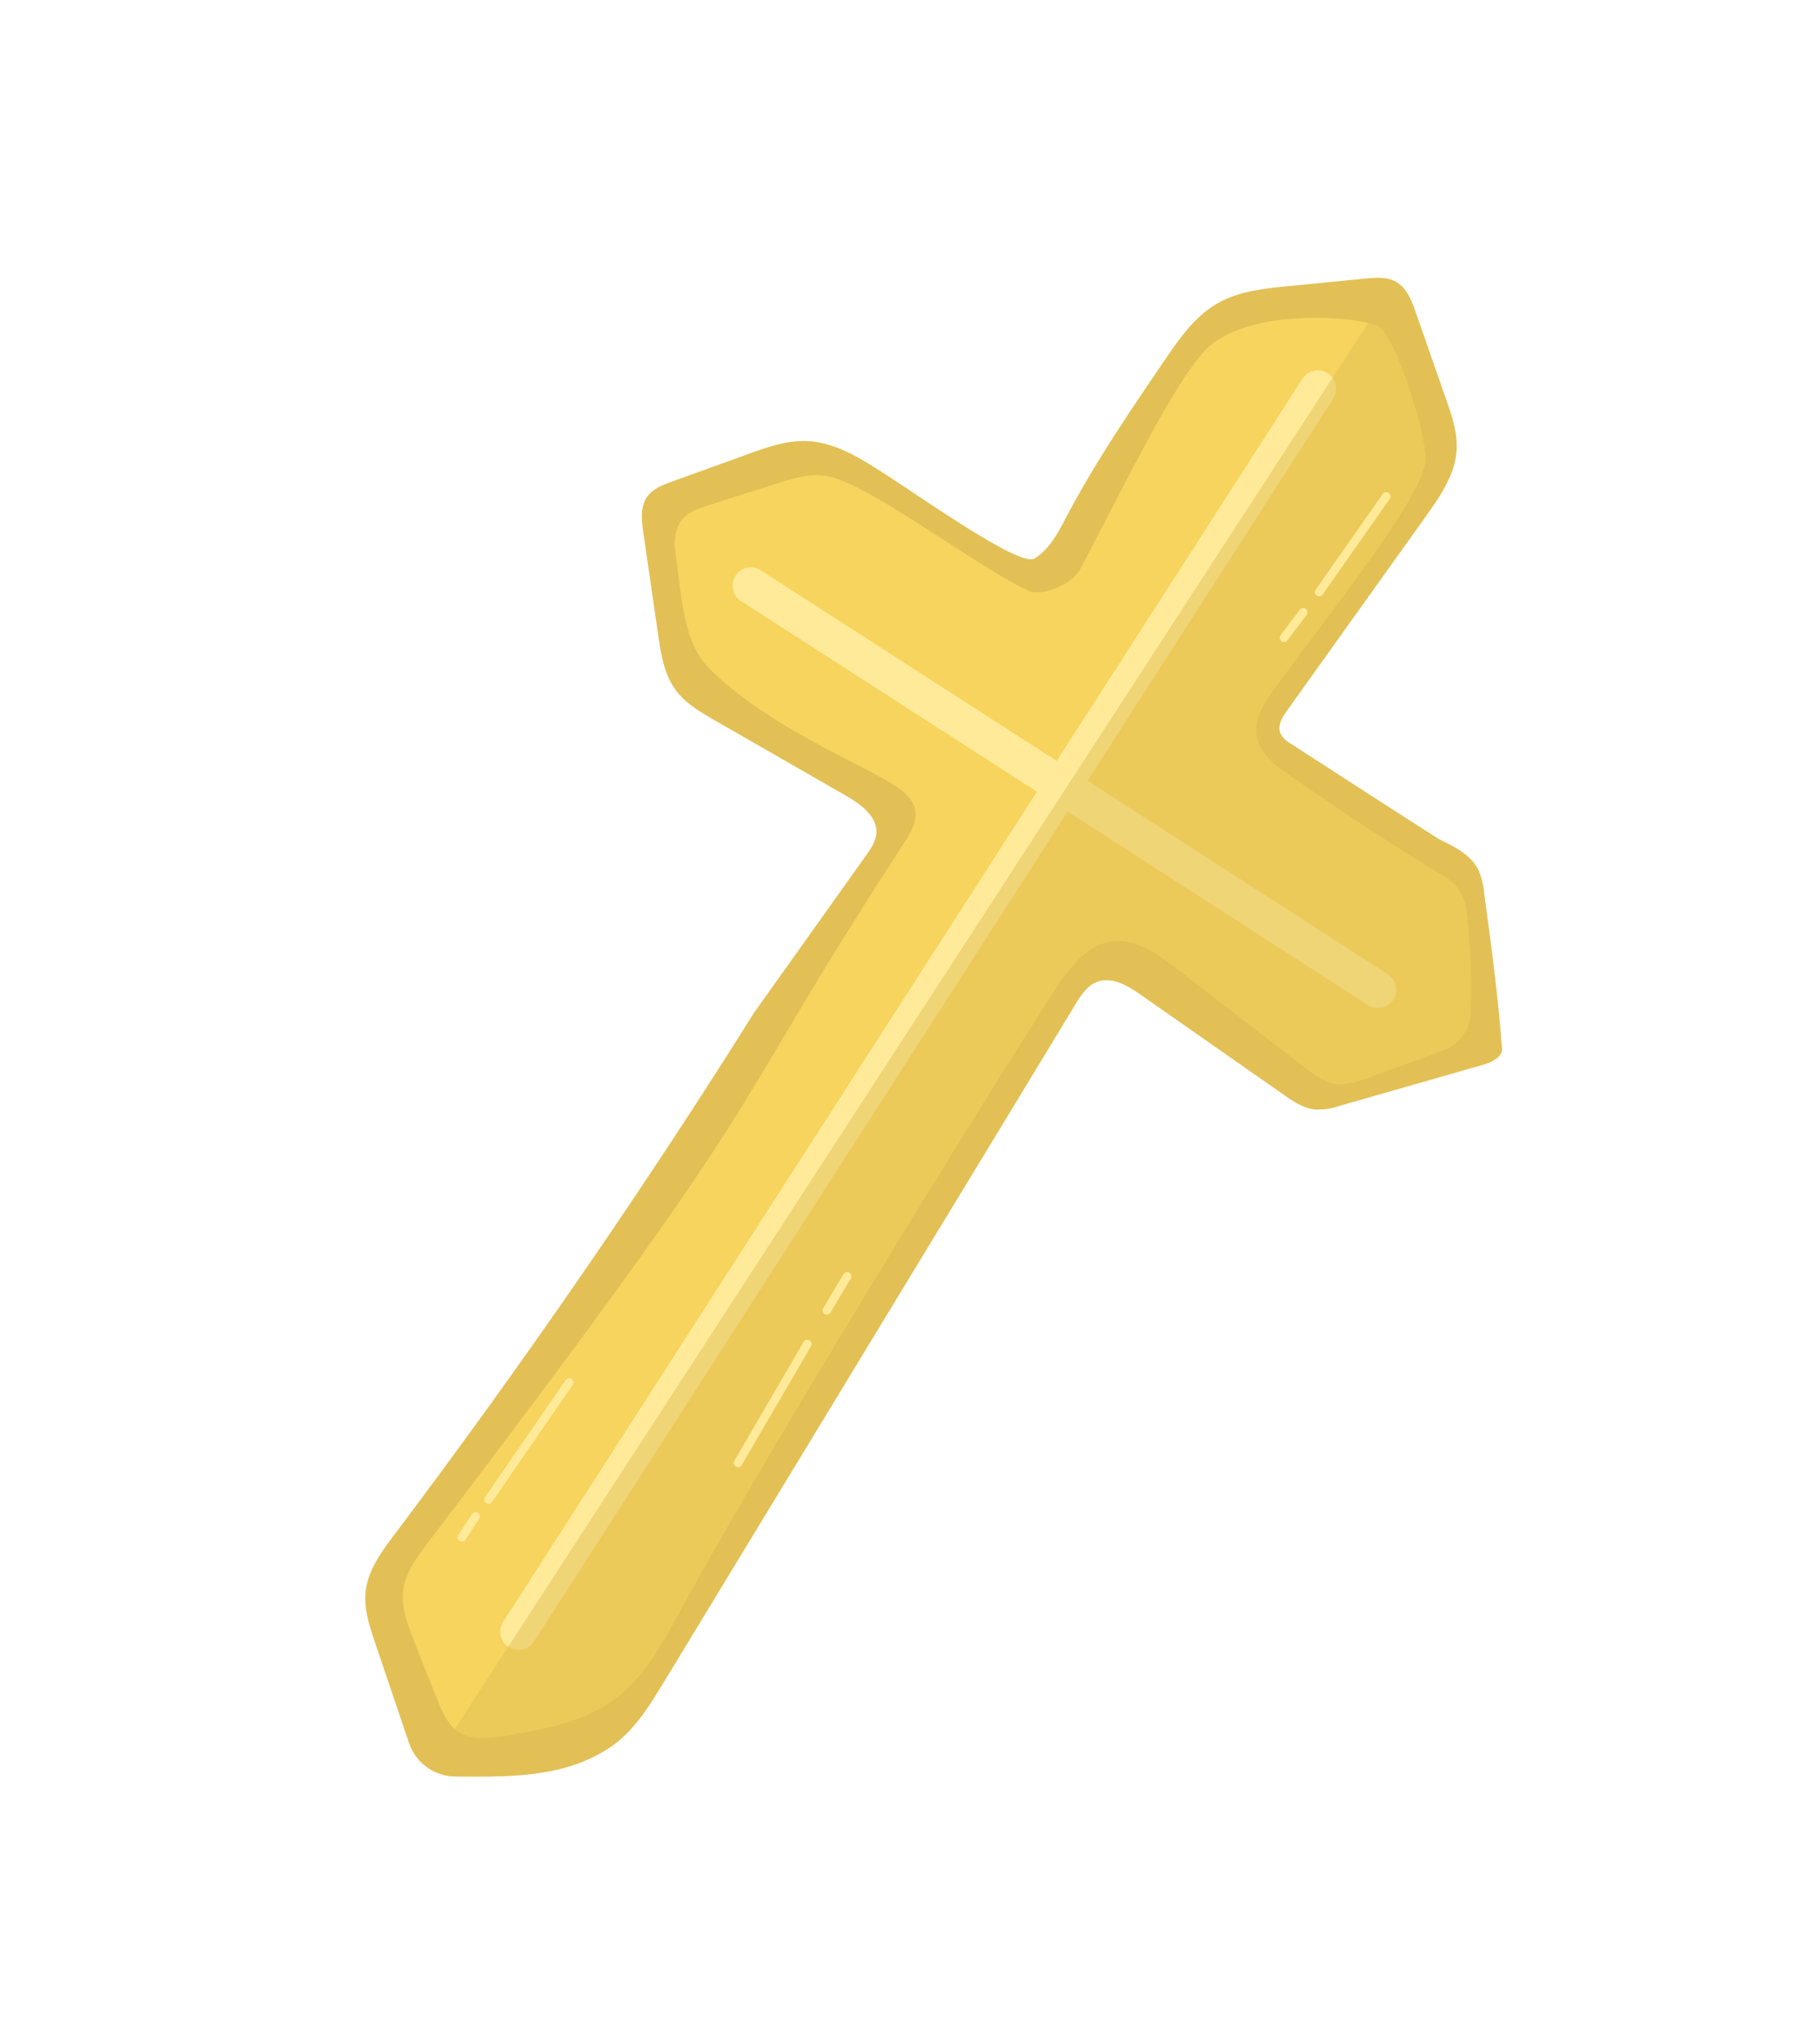<svg xmlns="http://www.w3.org/2000/svg" width="490.954" height="550.759" viewBox="0 0 490.954 550.759"><g transform="matrix(0.839, 0.545, -0.545, 0.839, -1315.885, -1603.171)"><g transform="translate(2195.185 485.993)"><path d="M2291.85,601.63c2.051-4.357,1.5-9.429,1.066-14.224-1.5-16.485-1.141-33.076-.782-49.625.154-7.069.375-14.417,3.605-20.706,3.011-5.859,8.307-10.151,13.452-14.263l16.332-13.05c2.169-1.734,4.521-3.542,7.291-3.749,3.388-.253,6.417,1.938,9.1,4.018l19.618,15.2c3.677,2.849,7.449,5.8,9.758,9.841,3.322,5.806,3.119,12.9,2.822,19.582q-1.428,32.137-2.854,64.273c-.1,2.21-.023,4.8,1.764,6.1a6.815,6.815,0,0,0,4.086.863c16.134-.025,32.267-.049,47.6-.181,4.5-.6,9.4-1.128,13.286,1.214a20.242,20.242,0,0,1,4.646,4.363c9.235,10.721,18.47,21.442,26.5,32.073,1.925,1.672.29,4.776-1.384,6.7l-26.422,30.381A18.488,18.488,0,0,1,2436.25,685c-2.8,1.462-6.124,1.389-9.282,1.282L2380,684.679c-4.293-.146-9.31.04-11.84,3.51-1.715,2.353-1.695,5.5-1.605,8.412.772,24.964,1.544,49.928,2.2,72.337q2.169,70.752,4.295,141.5c.229,7.614.4,15.516-2.628,22.5-5.763,13.274-17.809,21-30.678,29.193a13.282,13.282,0,0,1-15.368-.777l-22.438-17.724c-3.695-2.918-7.5-5.974-9.619-10.18-2.614-5.2-2.249-11.333-1.847-17.14,3.978-57.38,5.573-114.924,4.663-170.792l2.225-51.94c.094-2.213.163-4.55-.893-6.5-2.206-4.068-7.838-4.346-12.459-4.094l-40.74,2.219c-4.478.244-9.11.466-13.3-1.128-4.9-1.86-8.552-5.94-12.006-9.877l-18.373-20.94c-2.216-2.526-4.569-5.422-4.4-8.777.132-2.6,1.766-4.839,3.333-6.912l13.12-17.341c3.379-4.467,6.891-9.053,11.742-11.853,5.715-3.3,12.6-3.726,19.2-3.846C2255.475,604.307,2289.8,605.987,2291.85,601.63Z" transform="translate(-2195.185 -485.993)" fill="#e2c055"></path></g><g transform="translate(2206.422 498.653)"><path d="M2296.313,611.309c4.167-.514,9.075-8.1,8.7-12.362-2.075-23.833-6.916-60.281-3.257-70.5,5.685-15.887,31.224-28.6,35.33-28.36,5.8.342,27.24,17.883,30.161,23.717,4.508,9,.717,46.316-.731,73.15-.26,4.826-.318,10.241,3,13.759,3.192,3.388,8.358,3.774,13.011,3.917,17.022.526,34.054.764,50.26.13a11.727,11.727,0,0,1,9.49,4.239,186.564,186.564,0,0,1,16.176,22.783,11.233,11.233,0,0,1-.7,12.557l-12.98,17.183c-1.852,2.452-3.828,5-6.643,6.236-2.719,1.191-5.818.972-8.776.732l-43.985-3.57c-6.48-.527-13.743-.811-18.635,3.473-5.03,4.406-5.584,11.916-5.635,18.6-.158,20.637,2.2,141.566,6.482,196.3.768,9.8,1.6,19.962-1.79,29.185-3.668,9.964-11.783,17.521-19.625,24.679-3.094,2.824-6.6,5.817-10.788,5.843-3.49.022-6.605-2.044-9.467-4.04q-7.255-5.062-14.439-10.224c-3.755-2.7-7.643-5.592-9.62-9.771-2.04-4.312-1.729-9.318-1.376-14.075,12.2-163.884,4.893-132.246,4.893-229.434,0-2.794-.347-5.828-2.222-7.9-2.12-2.34-5.638-2.669-8.8-2.619-11.639.183-37.642,5.35-58.862.712-9.654-2.11-16.34-11.923-24.527-21.218-1.985-2.253-3.472-5.209-3.256-8.2.2-2.759,2.033-5.09,3.788-7.229l12.391-15.1c2.958-3.606,6.1-7.353,10.435-9.087C2245,610.529,2279.267,613.408,2296.313,611.309Z" transform="translate(-2207.689 -500.08)" fill="#f7d45e"></path></g><g transform="translate(2226.694 516.765)"><path d="M2436.409,647.254h-.018l-96.4.354-.568-122.471a4.925,4.925,0,1,0-9.849.046l.567,122.461-94.987.349a4.925,4.925,0,0,0,.018,9.849h.018l95-.349,1.233,266.1a4.926,4.926,0,0,0,4.925,4.9h.023a4.926,4.926,0,0,0,4.9-4.948l-1.234-266.091,96.391-.354a4.925,4.925,0,0,0-.018-9.849Z" transform="translate(-2230.247 -520.235)" fill="#ffea99"></path></g><g transform="translate(2332.668 485.992)" opacity="0.5" style="mix-blend-mode:multiply;isolation:isolate"><path d="M2483.262,650.058q-13.209,15.195-26.422,30.381a18.318,18.318,0,0,1-5.092,4.56c-2.8,1.463-6.122,1.394-9.279,1.285q-23.484-.8-46.968-1.605c-4.291-.147-9.309.04-11.839,3.511-1.715,2.349-1.695,5.5-1.606,8.412.773,24.964,1.547,49.928,2.2,72.336q2.172,70.755,4.294,141.5c.232,7.614.409,15.514-2.625,22.5-5.767,13.277-17.808,21-30.677,29.194a13.3,13.3,0,0,1-7.083,2.079V486.026l.148-.014c3.388-.252,6.417,1.94,9.1,4.019q9.811,7.6,19.621,15.2c3.674,2.847,7.447,5.8,9.756,9.84,3.319,5.806,3.117,12.9,2.822,19.581q-1.426,32.135-2.857,64.274c-.094,2.212-.019,4.8,1.769,6.1a6.8,6.8,0,0,0,4.083.866c16.134-.024,32.267-.054,47.6-.182,4.5-.6,9.4-1.128,13.288,1.211a20.211,20.211,0,0,1,4.643,4.363c9.24,10.721,18.473,21.442,26.5,32.076C2486.572,645.03,2484.937,648.137,2483.262,650.058Z" transform="translate(-2348.169 -485.992)" fill="#e2c055"></path></g><g transform="translate(2304.995 534.797)"><g transform="translate(48.77 255.523)"><g transform="translate(0.925 21.156)"><path d="M2375.624,887.524a1.146,1.146,0,0,1-1.144-1.09l-1.8-37.059a1.147,1.147,0,0,1,2.291-.111l1.8,37.059a1.145,1.145,0,0,1-1.089,1.2C2375.662,887.524,2375.643,887.524,2375.624,887.524Z" transform="translate(-2372.674 -848.173)" fill="#ffea99"></path></g><path d="M2373.192,837.6a1.145,1.145,0,0,1-1.144-1.1l-.4-10.676a1.145,1.145,0,0,1,1.1-1.19,1.168,1.168,0,0,1,1.188,1.1l.4,10.677a1.147,1.147,0,0,1-1.1,1.189Z" transform="translate(-2371.645 -824.632)" fill="#ffea99"></path></g><g transform="translate(53.749 0)"><g transform="translate(1.247)"><path d="M2379.72,574.072h-.042a1.147,1.147,0,0,1-1.105-1.186l1.106-31.479a1.146,1.146,0,1,1,2.291.081l-1.106,31.479A1.146,1.146,0,0,1,2379.72,574.072Z" transform="translate(-2378.572 -540.3)" fill="#ffea99"></path></g><g transform="translate(0 38.395)"><path d="M2378.332,593.918c-.026,0-.053,0-.08,0a1.145,1.145,0,0,1-1.064-1.222l.6-8.6a1.146,1.146,0,1,1,2.287.159l-.6,8.6A1.146,1.146,0,0,1,2378.332,593.918Z" transform="translate(-2377.185 -583.024)" fill="#ffea99"></path></g></g><g transform="translate(0 320.391)"><g transform="translate(0.454)"><path d="M2319.028,937.422H2319a1.147,1.147,0,0,1-1.115-1.177l1.037-38.315a1.147,1.147,0,1,1,2.292.063l-1.037,38.314A1.147,1.147,0,0,1,2319.028,937.422Z" transform="translate(-2317.88 -896.814)" fill="#ffea99"></path></g><g transform="translate(0 44.04)"><path d="M2318.522,954.793a1.147,1.147,0,0,1-1.146-1.147v-6.681a1.146,1.146,0,1,1,2.292,0v6.681A1.148,1.148,0,0,1,2318.522,954.793Z" transform="translate(-2317.376 -945.819)" fill="#ffea99"></path></g></g></g></g></svg>
